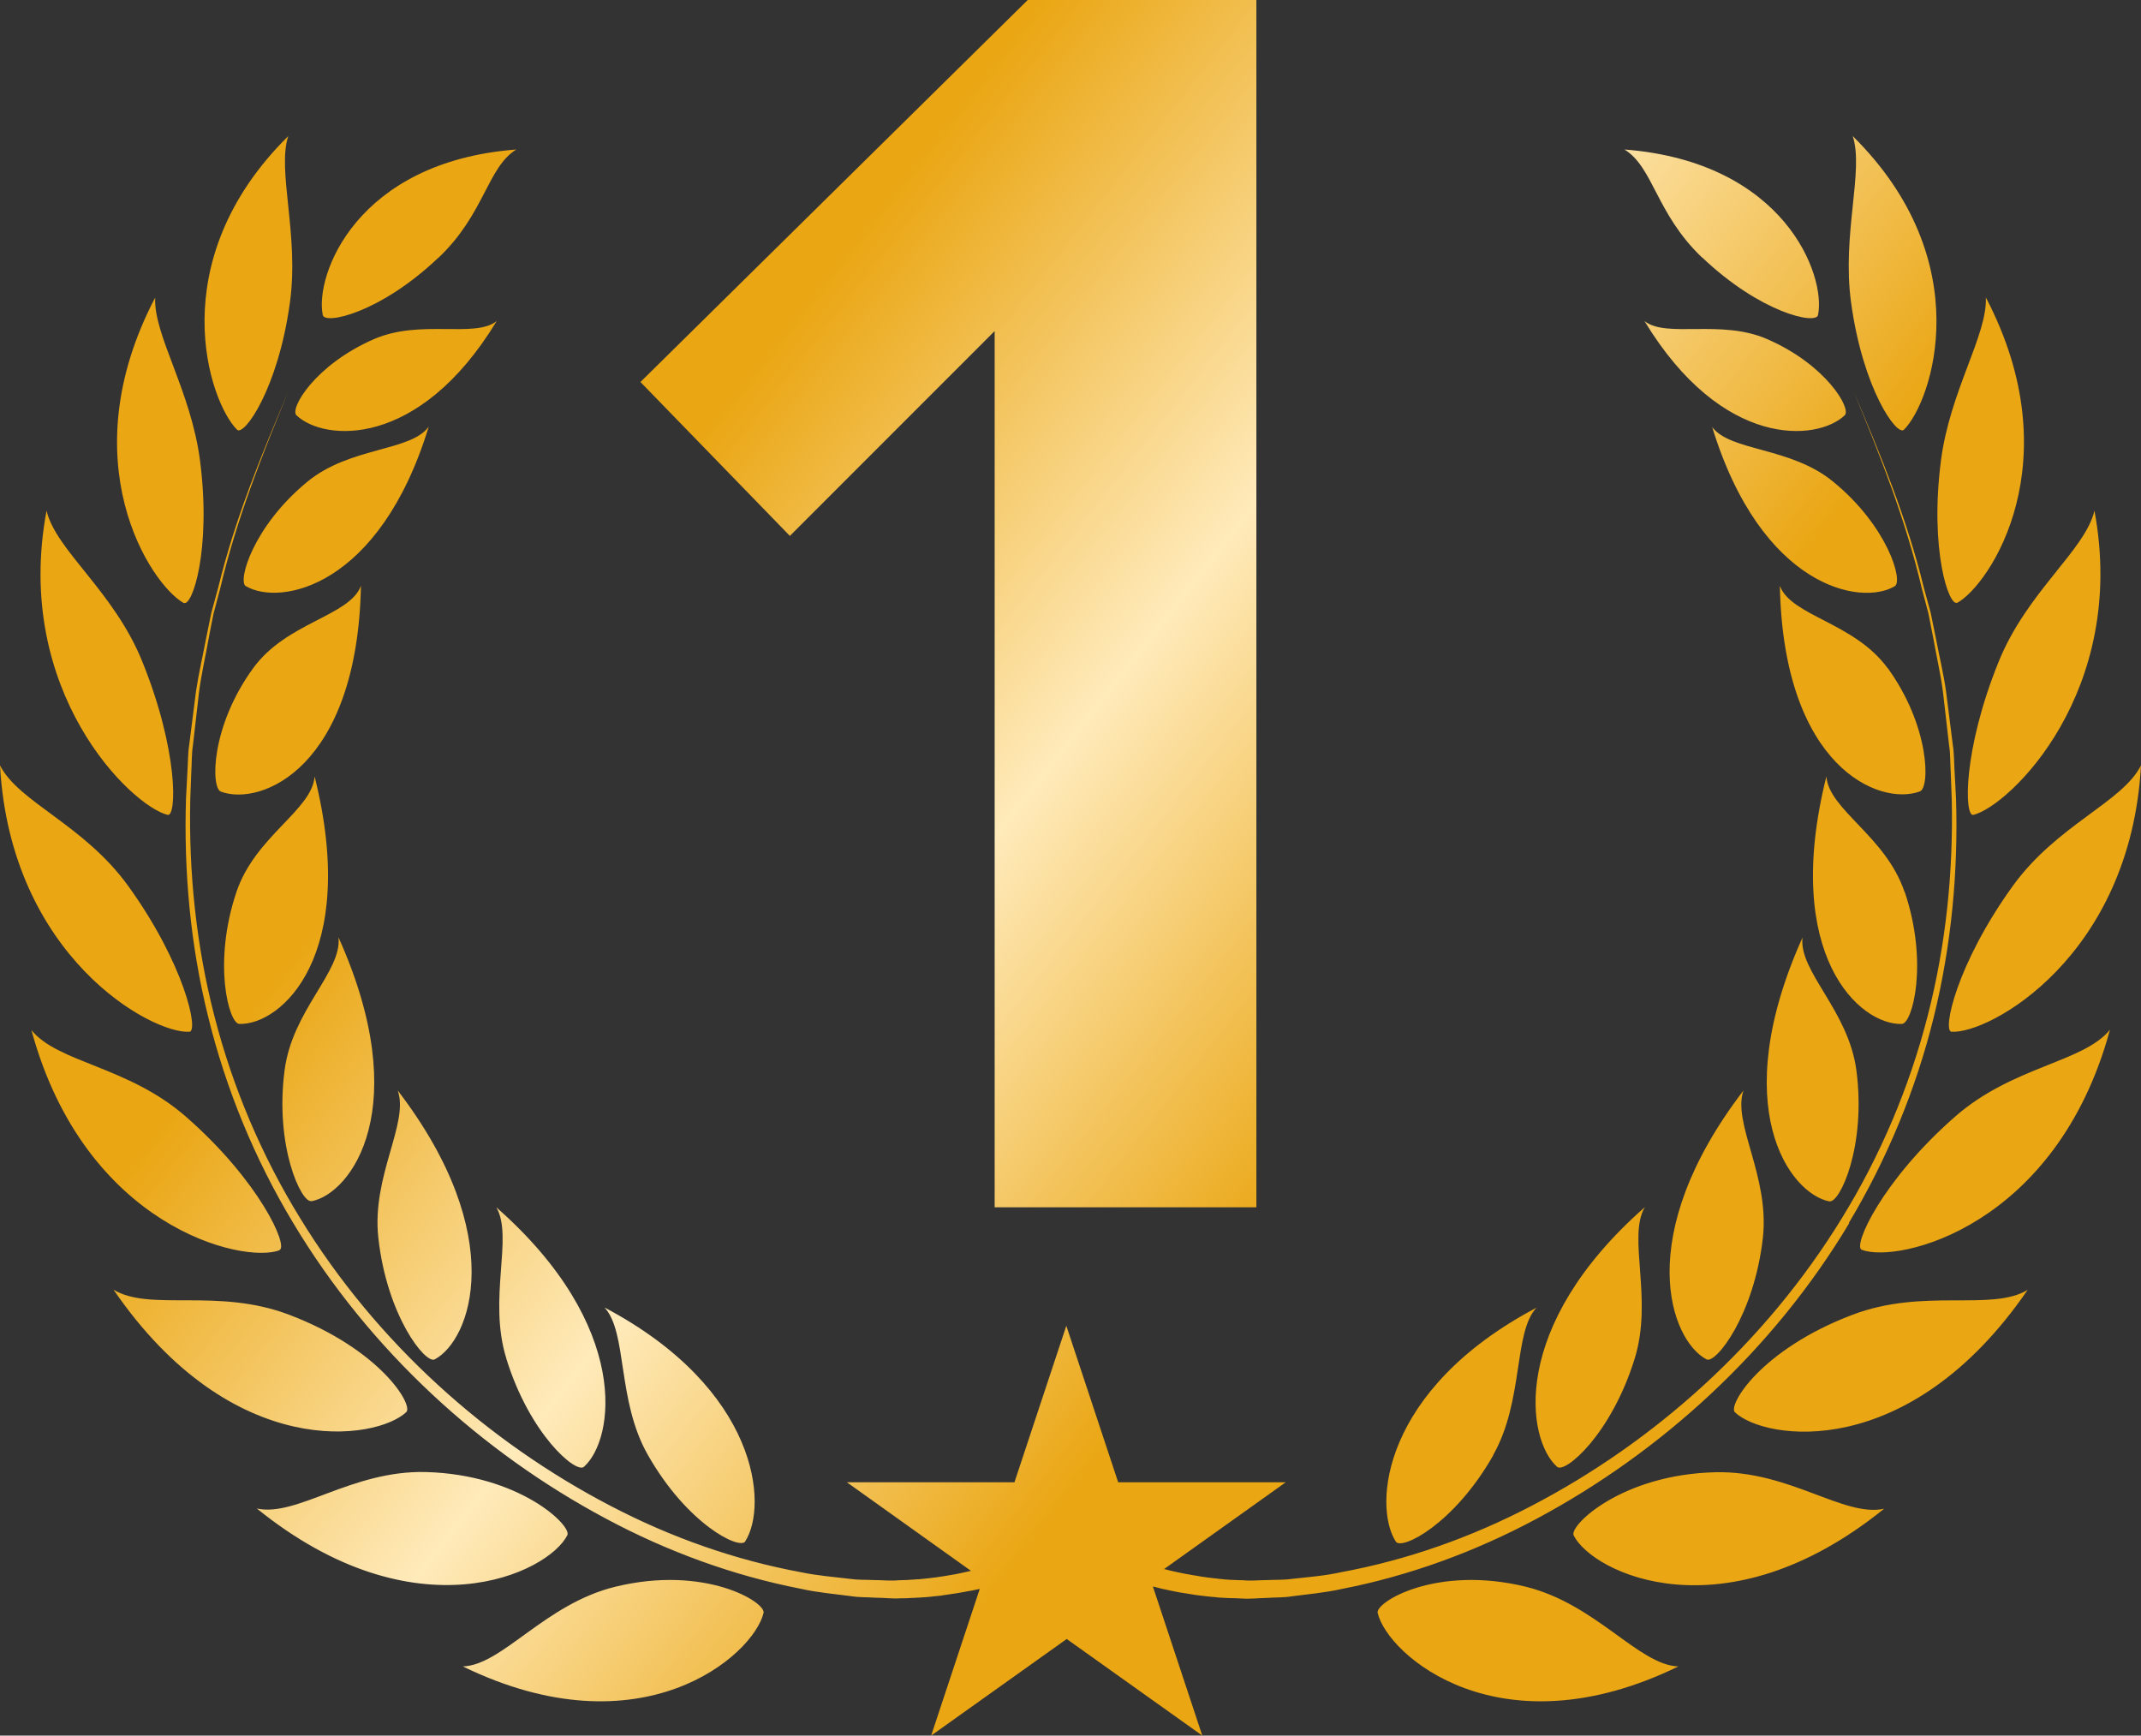 <svg width="132" height="107" viewBox="0 0 132 107" fill="none" xmlns="http://www.w3.org/2000/svg">
<rect x="0" y="0" width="132" height="107" fill="#333333" stroke="none"/>
<path d="M101.401 74.443C100.331 76.284 101.93 80.065 100.784 83.759C99.337 88.442 96.48 90.864 96.001 90.431C94.1 88.738 93.056 81.77 101.401 74.43V74.443ZM105.215 83.808C105.769 84.105 108.148 81.115 108.689 76.296C109.104 72.491 106.788 69.241 107.493 67.227C100.608 76.222 102.987 82.635 105.215 83.808ZM104.951 15.877C108.55 19.299 111.961 20.029 112.087 19.423C112.591 17.001 110.048 9.983 100.155 9.217C101.942 10.317 102.106 13.184 104.938 15.877H104.951ZM101.388 19.794C106.197 27.726 112.062 27.207 113.736 25.601C114.152 25.193 112.591 22.487 108.953 20.906C106.083 19.658 102.748 20.869 101.388 19.794ZM30.624 19.794C29.265 20.869 25.929 19.658 23.059 20.906C19.422 22.487 17.848 25.193 18.276 25.601C19.95 27.207 25.816 27.726 30.624 19.794ZM27.049 15.877C29.882 13.184 30.045 10.317 31.833 9.217C21.952 9.971 19.397 16.989 19.9 19.423C20.026 20.029 23.45 19.299 27.037 15.877H27.049ZM45.943 95.027C47.365 92.828 46.798 85.637 37.27 80.608C38.693 82.14 38.025 86.329 39.939 89.69C42.355 93.952 45.59 95.571 45.955 95.027H45.943ZM92.061 89.702C93.962 86.341 93.295 82.153 94.73 80.621C85.201 85.649 84.635 92.84 86.057 95.04C86.41 95.596 89.657 93.965 92.074 89.702H92.061ZM31.216 83.759C32.663 88.442 35.52 90.864 35.999 90.431C37.9 88.738 38.944 81.77 30.599 74.43C31.669 76.272 30.07 80.052 31.216 83.747V83.759ZM120.672 37.166C122.723 36.017 127.72 28.43 122.434 18.336C122.535 20.659 120.219 24.093 119.665 28.406C118.96 33.892 120.156 37.438 120.672 37.154V37.166ZM121.666 50.238C123.907 49.682 131.207 42.627 129.13 31.482C128.551 33.941 124.989 36.449 123.227 40.786C120.999 46.284 121.1 50.374 121.666 50.238ZM124.083 54.637C120.621 59.443 119.74 63.57 120.319 63.607C122.61 63.767 131.345 59.011 132 47.186C130.855 49.472 126.814 50.843 124.083 54.637ZM114.126 18.657C114.856 23.995 116.959 26.923 117.386 26.491C119.111 24.773 122.056 16.124 114.227 8.389C114.932 10.527 113.547 14.444 114.126 18.657ZM116.38 41.194C114.315 38.364 110.438 37.994 109.734 36.116C109.96 47.297 115.876 49.719 118.368 48.792C118.998 48.558 118.985 44.777 116.38 41.181V41.194ZM105.555 26.305C108.588 36.227 114.731 37.388 116.82 36.14C117.349 35.831 116.392 32.458 113.031 29.703C110.388 27.528 106.675 27.85 105.542 26.305H105.555ZM117.424 54.995C116.266 51.548 112.754 49.929 112.603 47.866C109.834 58.949 114.693 63.224 117.261 63.125C117.903 63.1 118.91 59.381 117.437 54.995H117.424ZM112.805 74.06C113.422 74.171 115.07 70.687 114.454 65.992C113.963 62.285 110.892 59.9 111.131 57.8C106.436 68.24 110.325 73.603 112.805 74.072V74.06ZM113.988 75.394C116.342 71.465 118.129 67.153 119.224 62.705C120.319 58.257 120.735 53.698 120.596 49.237L120.508 47.569C120.47 47.013 120.483 46.445 120.395 45.901L119.979 42.615C119.828 41.527 119.564 40.465 119.363 39.39C119.249 38.858 119.149 38.315 119.035 37.784L118.607 36.214C117.575 31.976 115.939 28.023 114.277 24.118C115.901 28.047 117.487 32.026 118.482 36.264L118.897 37.833C119.01 38.364 119.098 38.908 119.212 39.439C119.4 40.514 119.652 41.577 119.791 42.664L120.168 45.951C120.256 46.494 120.231 47.05 120.269 47.606L120.332 49.274C120.433 53.722 119.979 58.245 118.847 62.631C117.726 67.017 115.926 71.255 113.56 75.098C108.827 82.82 101.98 88.899 94.44 92.828C90.664 94.805 86.687 96.189 82.671 96.93C81.665 97.153 80.658 97.227 79.663 97.338C79.16 97.412 78.656 97.387 78.165 97.412C77.662 97.412 77.158 97.474 76.668 97.424C76.441 97.424 76.214 97.412 75.975 97.4C75.887 97.4 75.812 97.4 75.724 97.387C75.585 97.387 75.447 97.363 75.308 97.35C75.195 97.35 75.094 97.326 74.981 97.313C74.868 97.313 74.754 97.288 74.654 97.276C74.528 97.264 74.402 97.251 74.276 97.227C74.188 97.227 74.112 97.202 74.024 97.19C73.873 97.165 73.735 97.14 73.584 97.115C73.558 97.115 73.533 97.115 73.508 97.103C72.917 97.004 72.338 96.881 71.771 96.733L79.273 91.382H68.939L65.742 81.733L62.545 91.382H52.211L59.864 96.844C59.524 96.93 59.172 96.992 58.832 97.066C58.781 97.066 58.731 97.078 58.681 97.091C58.341 97.153 58.001 97.202 57.661 97.251C57.321 97.301 56.981 97.326 56.642 97.363C56.566 97.363 56.49 97.363 56.415 97.375C56.075 97.4 55.735 97.424 55.395 97.424C54.905 97.474 54.401 97.412 53.898 97.412C53.394 97.387 52.903 97.412 52.4 97.338C51.393 97.214 50.386 97.14 49.391 96.93C45.376 96.189 41.399 94.805 37.623 92.828C30.083 88.899 23.223 82.82 18.503 75.098C16.137 71.255 14.337 67.017 13.216 62.631C12.084 58.245 11.63 53.722 11.731 49.274L11.794 47.606C11.832 47.05 11.807 46.494 11.895 45.951L12.272 42.664C12.411 41.577 12.662 40.514 12.851 39.439C12.952 38.908 13.053 38.364 13.166 37.833L13.581 36.264C14.576 32.026 16.162 28.047 17.785 24.118C16.124 28.023 14.488 31.976 13.456 36.214L13.028 37.784C12.914 38.315 12.814 38.858 12.7 39.39C12.499 40.465 12.247 41.527 12.084 42.615L11.668 45.901C11.58 46.445 11.593 47.013 11.555 47.569L11.467 49.237C11.328 53.698 11.731 58.257 12.839 62.705C13.934 67.153 15.709 71.465 18.075 75.394C22.795 83.277 29.705 89.541 37.346 93.619C41.172 95.67 45.225 97.14 49.341 97.943C50.373 98.178 51.405 98.264 52.438 98.4C52.954 98.487 53.47 98.462 53.986 98.499C54.502 98.499 55.018 98.573 55.534 98.536C55.773 98.536 56 98.536 56.239 98.512C56.327 98.512 56.415 98.512 56.49 98.499C56.629 98.499 56.78 98.487 56.919 98.475C57.032 98.475 57.133 98.462 57.246 98.45C57.359 98.45 57.472 98.425 57.586 98.413C57.712 98.4 57.837 98.388 57.976 98.376C58.026 98.376 58.077 98.363 58.127 98.351C58.681 98.277 59.234 98.19 59.788 98.079C59.801 98.079 59.813 98.079 59.826 98.079C60.028 98.042 60.216 97.993 60.405 97.956L57.409 107L65.767 101.045L74.125 107L71.079 97.807C71.28 97.857 71.469 97.906 71.671 97.956C71.708 97.956 71.746 97.98 71.784 97.98C71.96 98.017 72.136 98.055 72.312 98.092C72.375 98.104 72.438 98.116 72.501 98.129C72.665 98.166 72.829 98.19 72.992 98.215C73.068 98.228 73.156 98.24 73.231 98.252C73.382 98.277 73.533 98.302 73.684 98.326C73.785 98.339 73.886 98.351 73.974 98.363C74.112 98.376 74.251 98.4 74.389 98.413C74.502 98.425 74.628 98.438 74.742 98.45C74.868 98.45 74.981 98.475 75.107 98.487C75.258 98.487 75.396 98.512 75.547 98.512C75.635 98.512 75.736 98.524 75.824 98.524C76.063 98.524 76.315 98.536 76.554 98.549C77.07 98.586 77.586 98.524 78.102 98.512C78.618 98.475 79.135 98.499 79.651 98.413C80.683 98.277 81.715 98.19 82.747 97.956C86.863 97.153 90.916 95.682 94.742 93.631C102.383 89.541 109.293 83.29 114.013 75.407L113.988 75.394ZM34.979 94.644C35.269 94.064 32.034 90.901 26.244 90.752C21.675 90.641 18.302 93.545 15.835 93.001C25.64 100.933 33.809 96.98 34.979 94.644ZM25.048 87.058C25.501 86.626 23.45 83.191 17.823 81.053C13.393 79.373 9.251 80.88 6.998 79.509C14.337 90.209 23.248 88.788 25.061 87.046L25.048 87.058ZM17.232 77.062C17.798 76.84 15.998 72.812 11.479 68.858C7.917 65.732 3.587 65.534 1.938 63.508C5.236 75.654 14.991 77.939 17.244 77.075L17.232 77.062ZM37.95 97.82C33.582 98.882 30.989 102.651 28.535 102.737C39.548 108.1 46.459 102.058 47.075 99.438C47.227 98.784 43.488 96.473 37.95 97.82ZM120.533 68.846C116.014 72.799 114.215 76.84 114.781 77.05C117.034 77.915 126.789 75.629 130.087 63.483C128.438 65.51 124.108 65.72 120.546 68.833L120.533 68.846ZM11.681 63.607C12.26 63.57 11.379 59.443 7.917 54.637C5.186 50.843 1.145 49.46 0 47.186C0.655 59.011 9.39 63.767 11.681 63.607ZM106.952 87.058C108.764 88.8 117.676 90.221 125.014 79.521C122.761 80.88 118.62 79.373 114.189 81.066C108.563 83.203 106.511 86.638 106.964 87.07L106.952 87.058ZM23.324 76.296C23.852 81.127 26.231 84.105 26.798 83.808C29.026 82.635 31.405 76.21 24.52 67.227C25.237 69.241 22.908 72.491 23.324 76.296ZM105.756 90.765C99.966 90.901 96.731 94.064 97.021 94.657C98.191 96.992 106.348 100.946 116.166 93.013C113.698 93.569 110.325 90.653 105.756 90.765ZM84.937 99.438C85.554 102.058 92.477 108.1 103.478 102.737C101.023 102.651 98.418 98.895 94.063 97.82C88.525 96.473 84.786 98.784 84.937 99.438ZM14.739 63.125C17.307 63.224 22.166 58.949 19.397 47.866C19.245 49.942 15.734 51.548 14.576 54.995C13.103 59.369 14.11 63.1 14.752 63.125H14.739ZM22.254 36.116C21.549 37.994 17.672 38.352 15.608 41.194C12.99 44.789 12.99 48.57 13.619 48.805C16.111 49.731 22.027 47.31 22.254 36.128V36.116ZM10.334 50.238C10.9 50.374 11.001 46.284 8.773 40.786C7.024 36.449 3.449 33.941 2.87 31.482C0.78 42.627 8.081 49.682 10.334 50.238ZM15.167 36.14C17.269 37.376 23.399 36.227 26.433 26.305C25.3 27.85 21.587 27.528 18.944 29.703C15.595 32.458 14.639 35.831 15.155 36.14H15.167ZM11.328 37.166C11.844 37.45 13.04 33.904 12.335 28.418C11.781 24.093 9.465 20.671 9.566 18.348C4.28 28.443 9.277 36.029 11.328 37.178V37.166ZM17.874 18.657C18.453 14.456 17.068 10.527 17.773 8.389C9.944 16.124 12.889 24.773 14.614 26.491C15.041 26.923 17.143 23.982 17.874 18.657ZM19.195 74.06C21.675 73.59 25.564 68.24 20.869 57.787C21.096 59.888 18.025 62.273 17.546 65.979C16.93 70.674 18.578 74.171 19.195 74.047V74.06ZM61.324 20.424V74.43H77.46V0H63.363L39.486 23.55L48.699 33.039L61.311 20.424H61.324Z" fill="url(#paint0_linear_40_8200)"/>
<defs>
<linearGradient id="paint0_linear_40_8200" x1="15.096" y1="10.322" x2="118.804" y2="91.323" gradientUnits="userSpaceOnUse">
<stop stop-color="#EAA613"/>
<stop offset="0.245" stop-color="#EAA613"/>
<stop offset="0.47" stop-color="#FFEABA"/>
<stop offset="0.688" stop-color="#EAA613"/>
<stop offset="1" stop-color="#EAA613"/>
</linearGradient>
</defs>
</svg>
